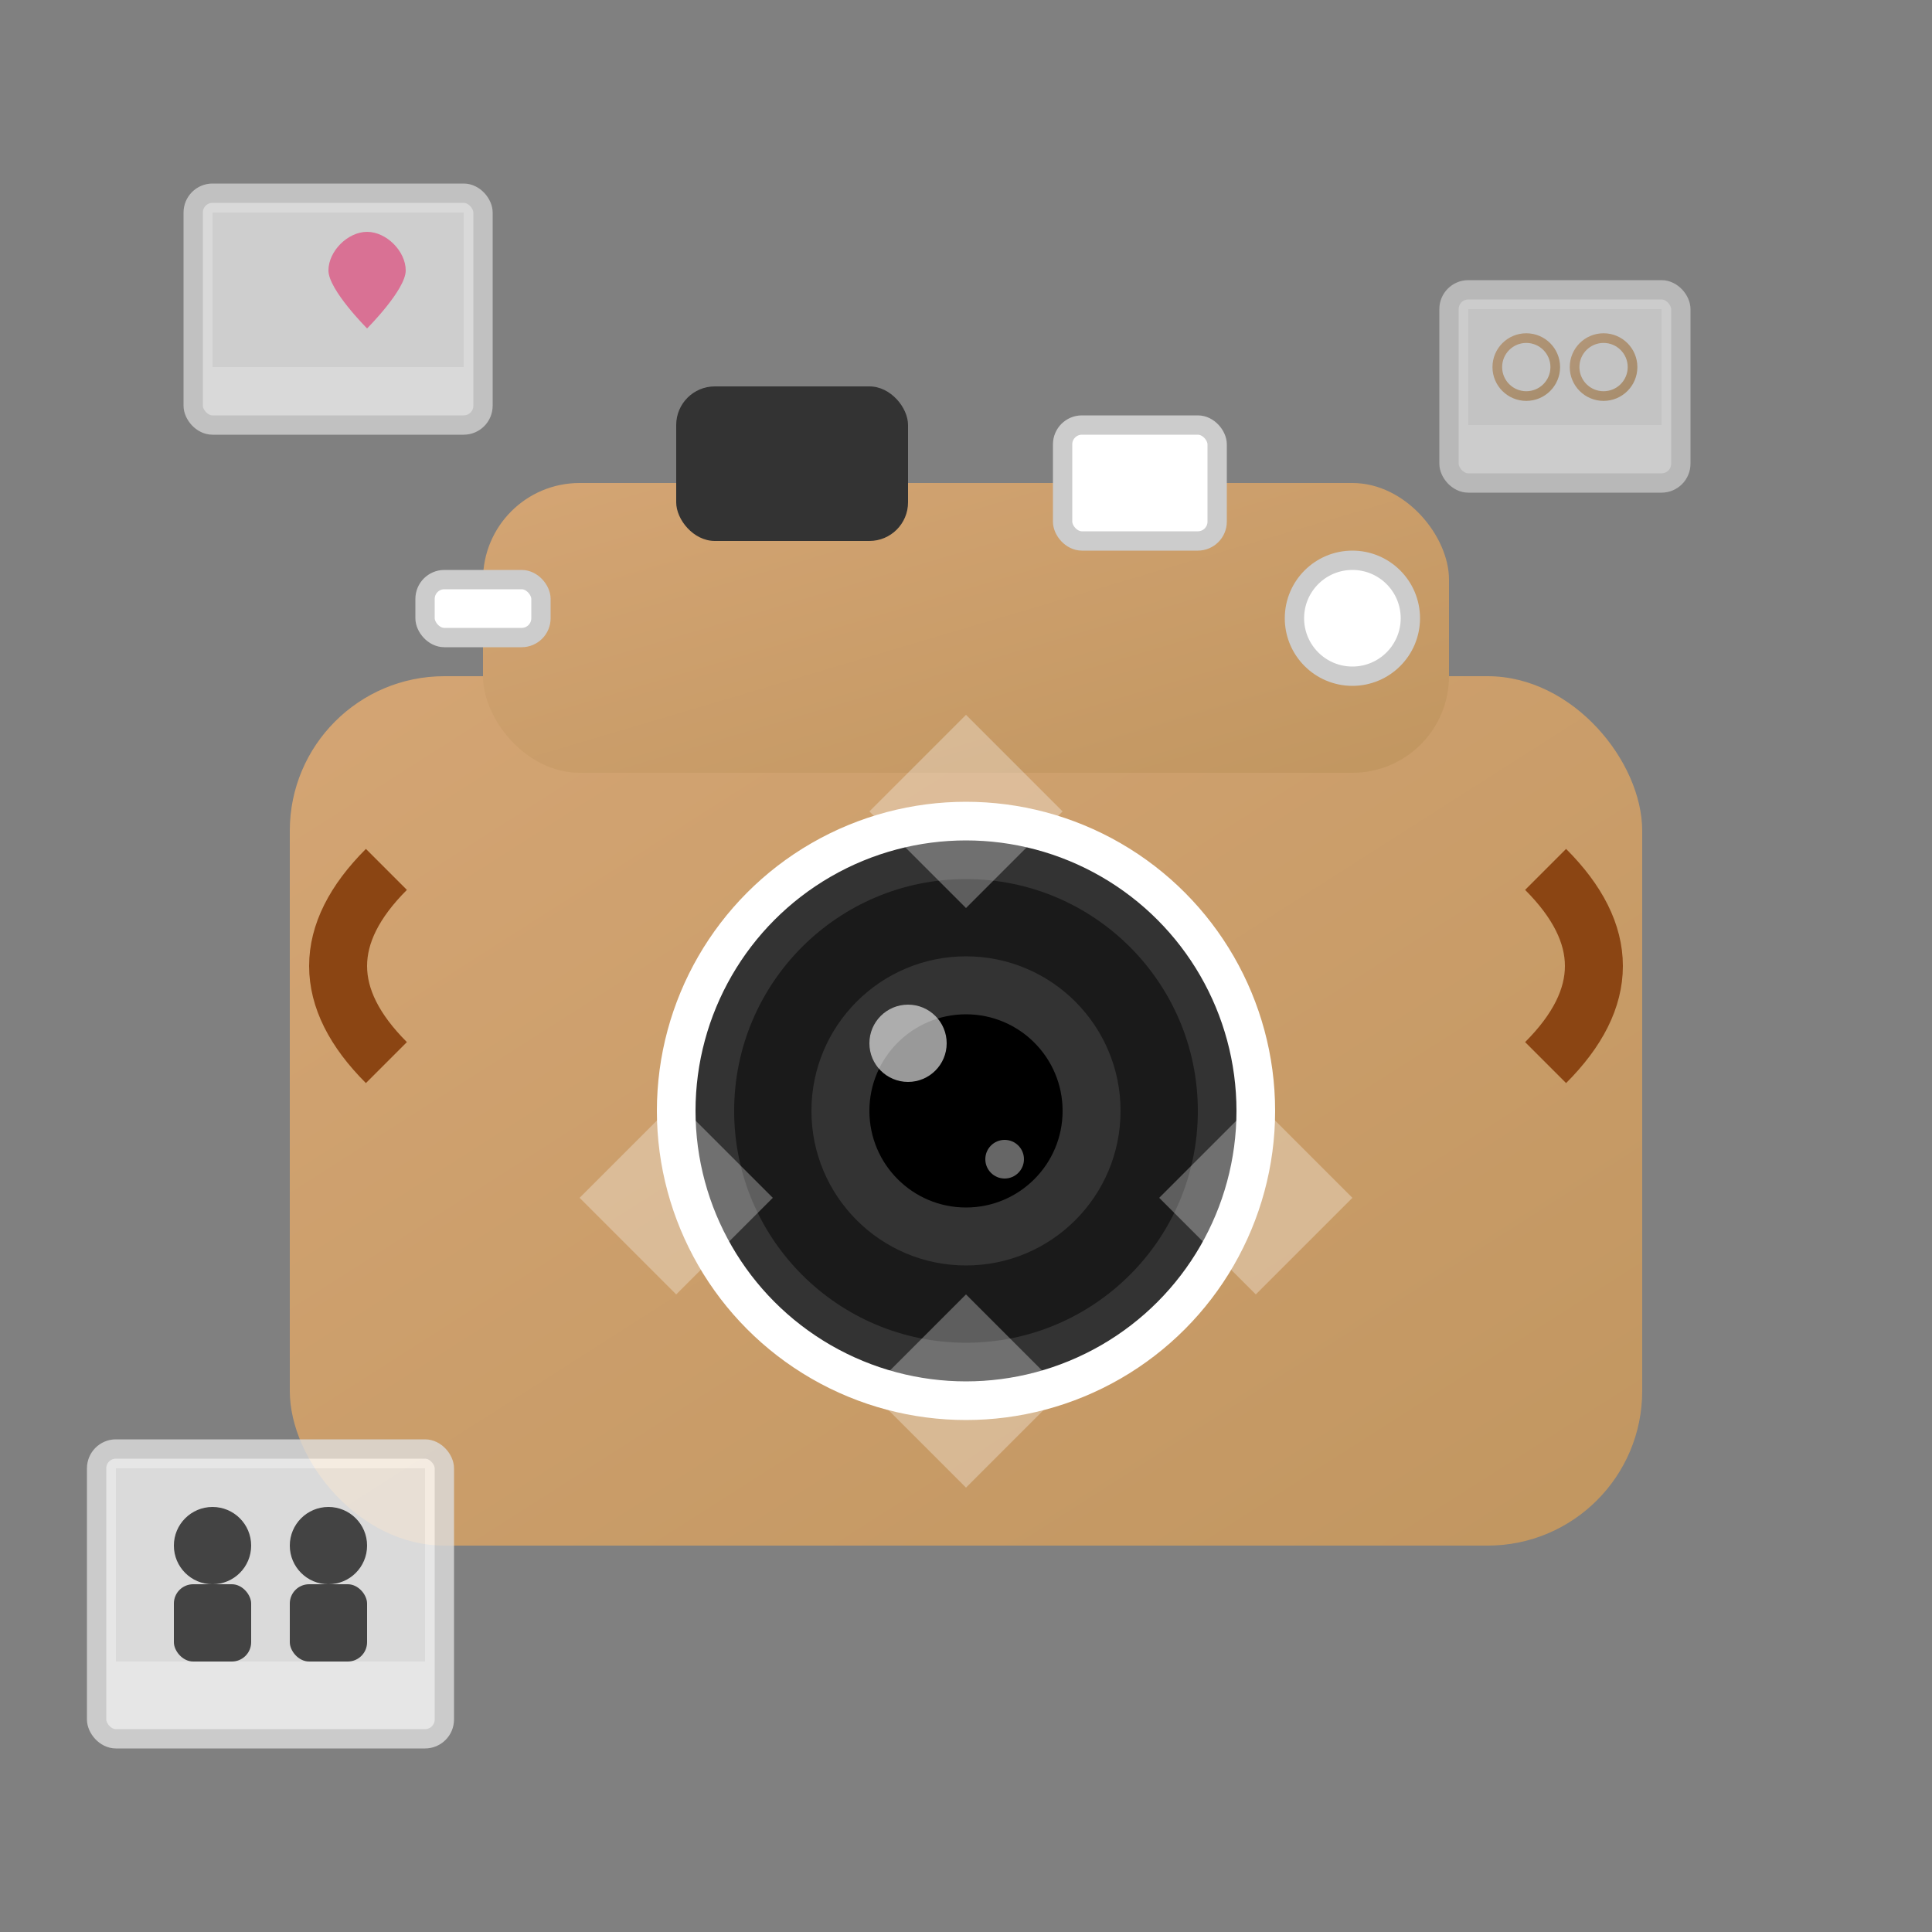 <svg xmlns="http://www.w3.org/2000/svg" viewBox="0 0 100 100" width="100" height="100">
  <rect x="0" y="0" width="100" height="100" fill="#808080" stroke="none"/>
  <defs>
    <linearGradient id="photoGradient" x1="0%" y1="0%" x2="100%" y2="100%">
      <stop offset="0%" style="stop-color:#d4a574;stop-opacity:1" />
      <stop offset="100%" style="stop-color:#c19660;stop-opacity:1" />
    </linearGradient>
  </defs>
  
  <!-- Camera body -->
  <rect x="15" y="35" width="70" height="45" rx="8" fill="url(#photoGradient)"/>
  
  <!-- Camera top -->
  <rect x="25" y="25" width="50" height="15" rx="5" fill="url(#photoGradient)"/>
  
  <!-- Viewfinder -->
  <rect x="35" y="20" width="12" height="8" rx="2" fill="#333"/>
  
  <!-- Lens -->
  <circle cx="50" cy="57.5" r="15" fill="#333" stroke="white" stroke-width="2"/>
  <circle cx="50" cy="57.5" r="12" fill="#1a1a1a"/>
  <circle cx="50" cy="57.5" r="8" fill="#333"/>
  <circle cx="50" cy="57.5" r="5" fill="#000"/>
  
  <!-- Lens reflections -->
  <circle cx="47" cy="54" r="2" fill="white" opacity="0.6"/>
  <circle cx="52" cy="60" r="1" fill="white" opacity="0.4"/>
  
  <!-- Flash -->
  <rect x="55" y="22" width="8" height="6" rx="1" fill="white" stroke="#ccc" stroke-width="1"/>
  
  <!-- Camera buttons -->
  <circle cx="70" cy="32" r="3" fill="white" stroke="#ccc" stroke-width="1"/>
  <rect x="22" y="30" width="6" height="3" rx="1" fill="white" stroke="#ccc" stroke-width="1"/>
  
  <!-- Camera strap -->
  <path d="M20,45 Q15,50 20,55" stroke="#8b4513" stroke-width="3" fill="none"/>
  <path d="M80,45 Q85,50 80,55" stroke="#8b4513" stroke-width="3" fill="none"/>
  
  <!-- Photo frames floating around -->
  <g transform="translate(10, 10)" opacity="0.7">
    <rect x="0" y="0" width="15" height="12" rx="1" fill="white" stroke="#ddd" stroke-width="1"/>
    <rect x="1" y="1" width="13" height="8" fill="#f0f0f0"/>
    <!-- Heart in photo -->
    <path d="M7,4 C7,3 8,2 9,2 C10,2 11,3 11,4 C11,5 9,7 9,7 C9,7 7,5 7,4 Z" fill="#ff6b9d"/>
  </g>
  
  <g transform="translate(75, 15)" opacity="0.6">
    <rect x="0" y="0" width="12" height="10" rx="1" fill="white" stroke="#ddd" stroke-width="1"/>
    <rect x="1" y="1" width="10" height="6" fill="#f0f0f0"/>
    <!-- Rings in photo -->
    <circle cx="4" cy="4" r="1.5" fill="none" stroke="url(#photoGradient)" stroke-width="0.5"/>
    <circle cx="8" cy="4" r="1.5" fill="none" stroke="url(#photoGradient)" stroke-width="0.5"/>
  </g>
  
  <g transform="translate(5, 75)" opacity="0.8">
    <rect x="0" y="0" width="18" height="15" rx="1" fill="white" stroke="#ddd" stroke-width="1"/>
    <rect x="1" y="1" width="16" height="10" fill="#f0f0f0"/>
    <!-- Couple silhouette -->
    <circle cx="6" cy="5" r="2" fill="#333"/>
    <circle cx="12" cy="5" r="2" fill="#333"/>
    <rect x="4" y="7" width="4" height="4" rx="1" fill="#333"/>
    <rect x="10" y="7" width="4" height="4" rx="1" fill="#333"/>
  </g>
  
  <!-- Camera flash effect -->
  <g transform="translate(50, 57)" opacity="0.3">
    <polygon points="0,-20 5,-15 0,-10 -5,-15" fill="white"/>
    <polygon points="15,0 20,5 15,10 10,5" fill="white"/>
    <polygon points="0,20 5,15 0,10 -5,15" fill="white"/>
    <polygon points="-15,0 -10,5 -15,10 -20,5" fill="white"/>
  </g>
</svg>
